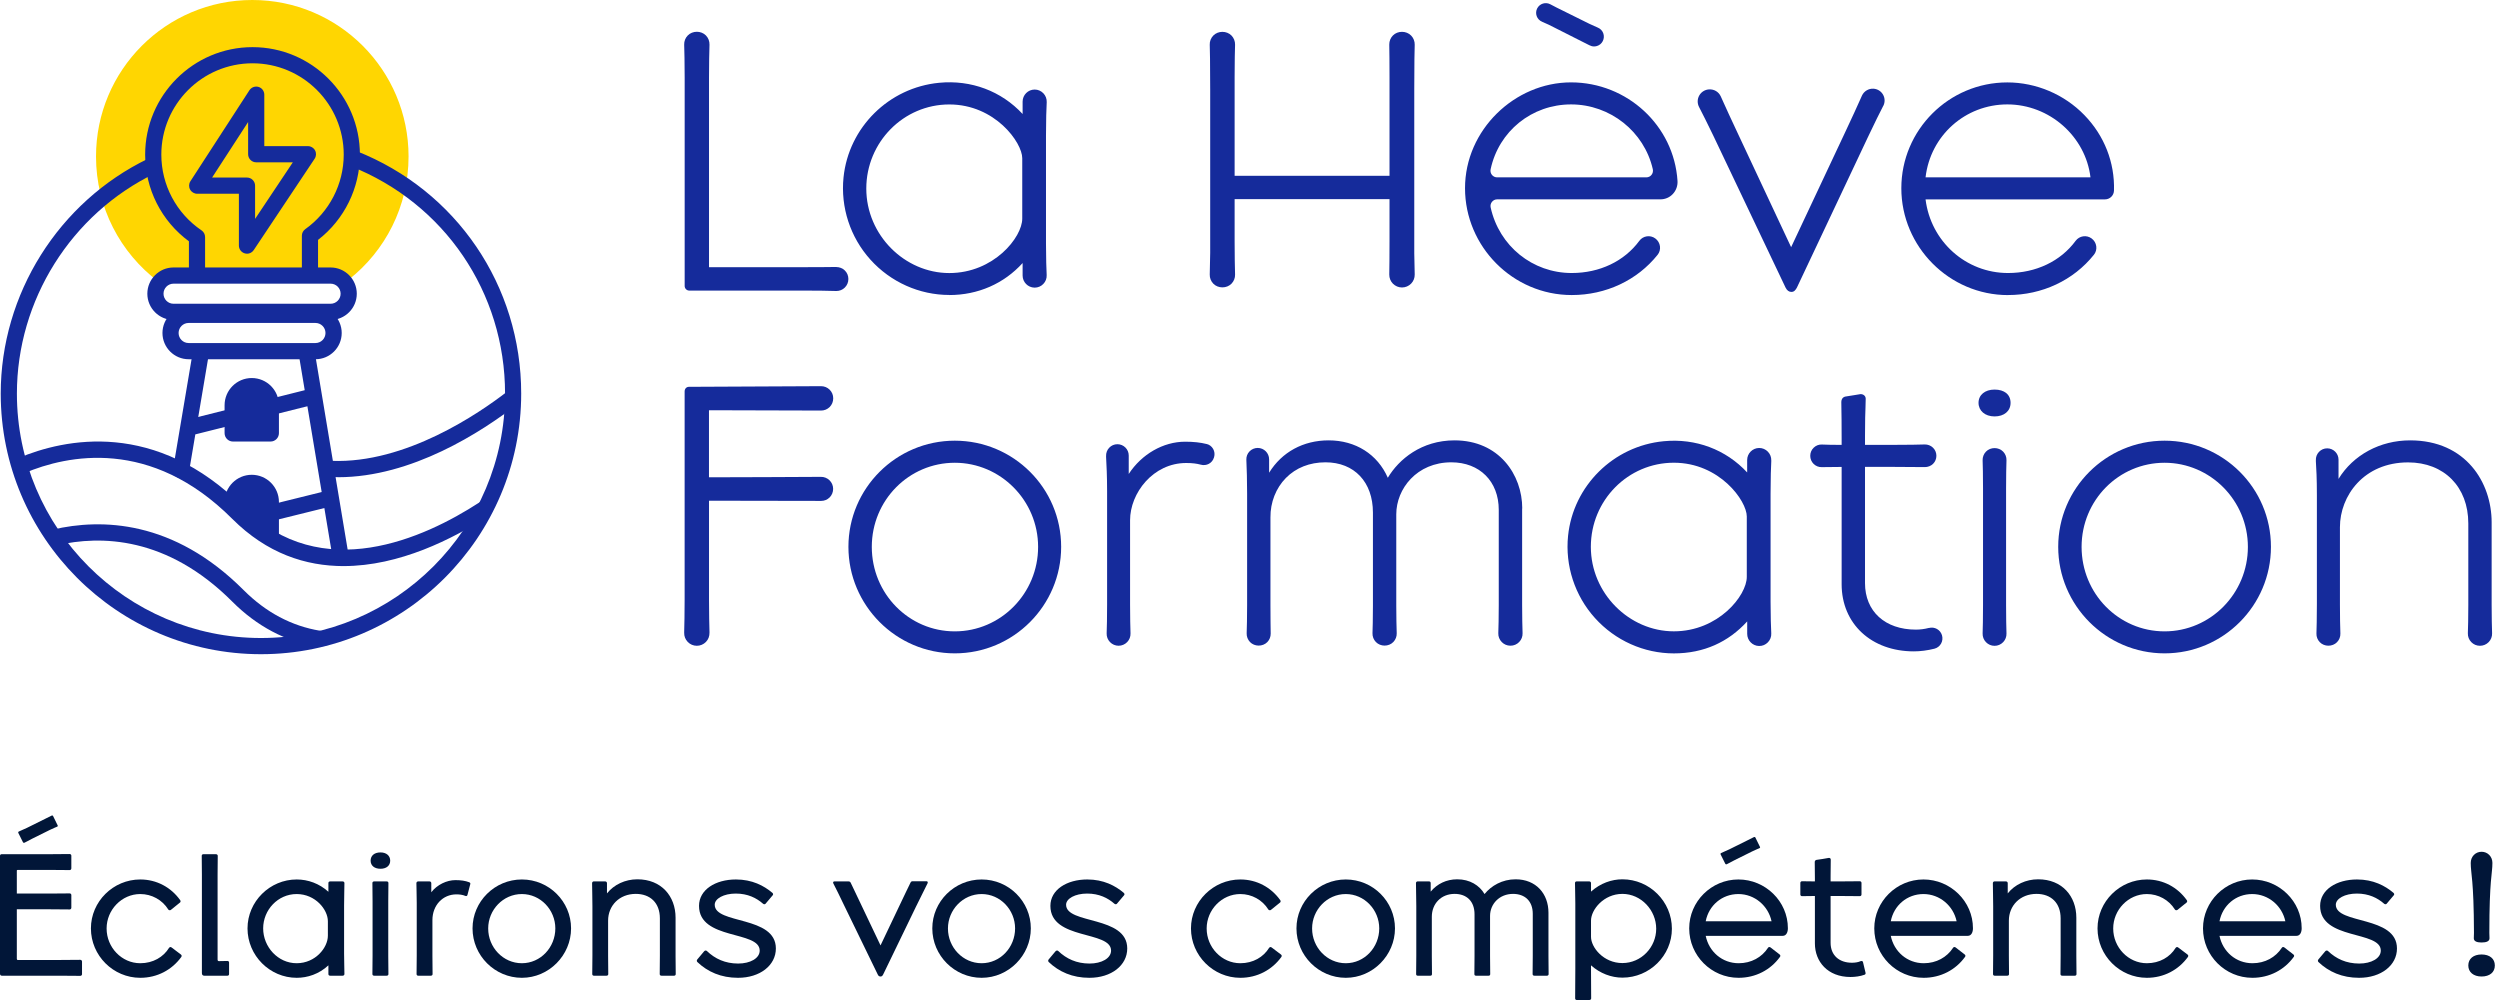 <?xml version="1.0" encoding="UTF-8"?>
<svg xmlns="http://www.w3.org/2000/svg" width="310" height="124" viewBox="0 0 310 124" fill="none">
  <path d="M43.239 34.677C47.758 31.127 50.661 25.602 50.661 19.405C50.661 8.688 41.986 0 31.284 0C20.581 0 11.906 8.688 11.906 19.405C11.906 25.738 14.935 31.368 19.624 34.908" fill="#FFD601"></path>
  <path d="M31.218 46.876C33.079 46.876 34.588 48.388 34.588 50.251V53.711C34.588 54.284 34.122 54.751 33.55 54.751H28.886C28.315 54.751 27.848 54.284 27.848 53.711V50.251C27.848 48.388 29.358 46.876 31.218 46.876Z" fill="#152B9B"></path>
  <path d="M27.848 62.249C27.848 60.385 29.358 58.874 31.218 58.874C33.079 58.874 34.588 60.385 34.588 62.249V66.834" fill="#152B9B"></path>
  <path d="M24.062 53.872C23.611 53.872 23.204 53.565 23.089 53.113C22.954 52.576 23.28 52.029 23.816 51.893L38.154 48.292C38.691 48.157 39.237 48.483 39.373 49.02C39.508 49.558 39.182 50.105 38.645 50.241L24.308 53.842C24.227 53.862 24.142 53.872 24.062 53.872Z" fill="#152B9B"></path>
  <path d="M31.494 65.131C31.043 65.131 30.637 64.825 30.521 64.368C30.386 63.831 30.717 63.283 31.253 63.153L40.336 60.903C40.877 60.772 41.419 61.099 41.549 61.636C41.685 62.173 41.354 62.721 40.817 62.851L31.735 65.101C31.655 65.121 31.574 65.131 31.494 65.131Z" fill="#152B9B"></path>
  <path d="M42.602 70.194C37.918 70.194 33.109 68.647 28.801 64.338C18.696 54.218 8.33 56.433 3.049 58.658C2.538 58.874 1.951 58.633 1.735 58.12C1.52 57.608 1.76 57.021 2.272 56.805C8.019 54.389 19.288 51.968 30.22 62.916C39.884 72.594 52.647 66.708 59.392 62.334C59.859 62.033 60.476 62.163 60.782 62.63C61.083 63.097 60.947 63.72 60.486 64.021C56.163 66.824 49.523 70.194 42.607 70.194H42.602Z" fill="#152B9B"></path>
  <path d="M41.925 59.17C41.639 59.17 41.349 59.165 41.063 59.155C40.511 59.135 40.08 58.668 40.1 58.11C40.12 57.558 40.591 57.131 41.143 57.146C50.295 57.508 59.408 51.255 62.903 48.548C63.339 48.207 63.971 48.292 64.312 48.729C64.653 49.166 64.568 49.799 64.132 50.14C59.714 53.56 51.063 59.175 41.93 59.175L41.925 59.17Z" fill="#152B9B"></path>
  <path d="M39.548 80.213C39.493 80.213 39.438 80.213 39.383 80.198C35.421 79.545 31.86 77.661 28.801 74.598C20.732 66.517 12.507 66.347 7.021 67.622C6.484 67.748 5.943 67.411 5.817 66.869C5.692 66.326 6.028 65.789 6.565 65.664C12.543 64.272 21.499 64.443 30.215 73.177C32.974 75.939 36.163 77.631 39.704 78.214C40.25 78.304 40.621 78.821 40.531 79.369C40.451 79.861 40.025 80.213 39.543 80.213H39.548Z" fill="#152B9B"></path>
  <path d="M38.435 34.848C37.883 34.848 37.432 34.396 37.432 33.844V29.233C37.432 28.907 37.587 28.601 37.853 28.415C40.837 26.291 42.622 22.835 42.622 19.174C42.622 12.932 37.552 7.849 31.314 7.849C25.075 7.849 20.005 12.927 20.005 19.174C20.005 22.941 21.87 26.451 24.99 28.566C25.265 28.751 25.431 29.063 25.431 29.399V33.844C25.431 34.396 24.98 34.848 24.428 34.848C23.876 34.848 23.425 34.396 23.425 33.844V29.922C20.015 27.41 17.999 23.433 17.999 19.179C17.999 11.827 23.972 5.846 31.314 5.846C38.656 5.846 44.628 11.827 44.628 19.179C44.628 23.317 42.698 27.225 39.438 29.746V33.849C39.438 34.401 38.986 34.853 38.435 34.853V34.848Z" fill="#152B9B"></path>
  <path d="M24.453 23.021L31.765 11.737V19.119H38.184L30.627 30.454V23.021H24.453Z" fill="#FFD506"></path>
  <path d="M30.627 31.458C30.531 31.458 30.431 31.443 30.336 31.413C29.914 31.282 29.623 30.896 29.623 30.454V24.026H24.453C24.087 24.026 23.746 23.825 23.57 23.498C23.395 23.177 23.41 22.78 23.611 22.474L30.927 11.194C31.168 10.823 31.63 10.652 32.056 10.777C32.482 10.903 32.773 11.295 32.773 11.742V18.12H38.184C38.555 18.12 38.896 18.326 39.067 18.652C39.242 18.978 39.222 19.375 39.017 19.681L31.459 31.016C31.268 31.303 30.953 31.463 30.627 31.463V31.458ZM26.299 22.017H30.627C31.178 22.017 31.63 22.469 31.63 23.021V27.144L36.309 20.128H31.77C31.218 20.128 30.767 19.677 30.767 19.124V15.132L26.299 22.017Z" fill="#152B9B"></path>
  <path d="M42.266 70.194C41.785 70.194 41.359 69.847 41.278 69.355L37.031 43.853C36.94 43.305 37.306 42.788 37.853 42.698C38.4 42.607 38.916 42.974 39.007 43.521L43.254 69.023C43.345 69.571 42.978 70.088 42.432 70.178C42.377 70.189 42.322 70.194 42.266 70.194Z" fill="#152B9B"></path>
  <path d="M40.992 39.674H21.519C19.729 39.674 18.27 38.213 18.27 36.42C18.27 34.627 19.729 33.166 21.519 33.166H40.992C42.783 33.166 44.242 34.627 44.242 36.42C44.242 38.213 42.783 39.674 40.992 39.674ZM21.519 35.175C20.832 35.175 20.276 35.732 20.276 36.42C20.276 37.108 20.832 37.666 21.519 37.666H40.992C41.68 37.666 42.236 37.108 42.236 36.42C42.236 35.732 41.68 35.175 40.992 35.175H21.519Z" fill="#152B9B"></path>
  <path d="M39.122 44.546H23.395C21.605 44.546 20.145 43.084 20.145 41.291C20.145 39.499 21.605 38.037 23.395 38.037H39.122C40.912 38.037 42.372 39.499 42.372 41.291C42.372 43.084 40.912 44.546 39.122 44.546ZM23.39 40.046C22.703 40.046 22.146 40.603 22.146 41.291C22.146 41.98 22.703 42.537 23.39 42.537H39.117C39.804 42.537 40.361 41.98 40.361 41.291C40.361 40.603 39.804 40.046 39.117 40.046H23.39Z" fill="#152B9B"></path>
  <path d="M22.457 59.301C22.402 59.301 22.347 59.301 22.287 59.286C21.74 59.195 21.374 58.673 21.464 58.126L23.927 43.516C24.017 42.969 24.538 42.602 25.085 42.693C25.632 42.783 25.998 43.305 25.907 43.853L23.445 58.462C23.36 58.954 22.939 59.301 22.457 59.301Z" fill="#152B9B"></path>
  <path d="M32.362 81.121C14.569 81.121 0.09 66.623 0.09 48.804C0.09 36.465 7.267 25.035 18.37 19.677C18.871 19.435 19.468 19.646 19.709 20.143C19.95 20.646 19.739 21.243 19.242 21.484C8.826 26.512 2.096 37.234 2.096 48.804C2.096 65.518 15.672 79.113 32.362 79.113C49.052 79.113 62.627 65.518 62.627 48.804C62.627 36.264 55.105 25.196 43.455 20.596C42.938 20.39 42.688 19.807 42.888 19.295C43.094 18.777 43.676 18.526 44.187 18.727C56.604 23.629 64.628 35.436 64.628 48.804C64.628 66.623 50.15 81.121 32.357 81.121H32.362Z" fill="#152B9B"></path>
  <path d="M103.69 33.105C102.898 33.115 101.689 33.131 99.663 33.131H87.918V9.637C87.918 7.784 87.948 6.594 87.978 5.539C87.988 5.112 87.833 4.706 87.537 4.399C86.94 3.787 85.877 3.787 85.28 4.399C84.984 4.706 84.824 5.107 84.839 5.539C84.864 6.458 84.899 7.714 84.899 9.637V35.461C84.899 35.777 85.155 36.033 85.471 36.033H99.668C101.248 36.033 102.562 36.048 103.675 36.084C103.69 36.084 103.705 36.084 103.72 36.084C104.106 36.084 104.472 35.938 104.748 35.667C105.039 35.386 105.199 35.004 105.199 34.597C105.199 34.19 105.044 33.819 104.758 33.537C104.472 33.256 104.111 33.121 103.695 33.111L103.69 33.105Z" fill="#152B9B"></path>
  <path d="M117.712 36.586C121.268 36.586 124.477 35.18 126.804 32.618V34.17C126.804 34.979 127.461 35.652 128.273 35.667C128.284 35.667 128.294 35.667 128.299 35.667C128.705 35.667 129.086 35.506 129.367 35.215C129.658 34.919 129.808 34.527 129.788 34.11C129.753 33.306 129.703 32.091 129.703 30.228V16.779C129.703 14.775 129.753 13.58 129.793 12.666C129.808 12.254 129.663 11.867 129.377 11.566C129.091 11.27 128.71 11.104 128.299 11.104C127.476 11.104 126.804 11.777 126.804 12.6V14.137C124.171 11.295 120.42 9.883 116.458 10.265C110.225 10.858 105.235 15.789 104.598 21.992C104.217 25.698 105.43 29.419 107.928 32.191C110.435 34.979 114.006 36.576 117.712 36.576V36.586ZM107.421 23.383C107.421 17.633 112.035 12.952 117.712 12.952C123.389 12.952 126.759 17.683 126.759 19.616V27.109C126.759 29.424 123.233 33.859 117.712 33.859C112.19 33.859 107.421 29.158 107.421 23.383Z" fill="#152B9B"></path>
  <path d="M153.093 24.689H172.3V29.846C172.3 31.9 172.285 33.146 172.27 34.045C172.265 34.471 172.425 34.873 172.721 35.175C173.022 35.476 173.418 35.647 173.845 35.647C174.271 35.647 174.677 35.476 174.978 35.17C175.279 34.863 175.434 34.456 175.424 34.03C175.384 32.679 175.369 31.795 175.369 31.403V11.064C175.369 7.588 175.404 6.363 175.424 5.549C175.434 5.123 175.279 4.716 174.978 4.409C174.381 3.797 173.323 3.792 172.721 4.399C172.425 4.701 172.265 5.102 172.27 5.529C172.285 6.428 172.3 7.674 172.3 9.602V21.796H153.093V9.557C153.093 7.543 153.128 6.242 153.148 5.544C153.158 5.117 153.002 4.716 152.707 4.409C152.11 3.797 151.047 3.797 150.45 4.409C150.154 4.716 149.993 5.117 150.008 5.544C150.029 6.353 150.064 7.573 150.064 11.109V31.363C150.064 31.775 150.044 32.654 150.008 34.04C149.998 34.467 150.154 34.868 150.45 35.175C151.047 35.787 152.11 35.787 152.707 35.175C153.002 34.868 153.163 34.467 153.148 34.04C153.123 33.055 153.093 31.84 153.093 29.896V24.699V24.689Z" fill="#152B9B"></path>
  <path d="M191.227 2.702C191.467 2.797 191.748 2.923 192.074 3.079L196.056 5.092C196.422 5.263 196.763 5.434 197.094 5.615C197.275 5.71 197.47 5.76 197.666 5.76C197.786 5.76 197.907 5.74 198.022 5.705C198.338 5.61 198.594 5.394 198.744 5.097C198.9 4.796 198.92 4.44 198.804 4.123C198.689 3.807 198.443 3.551 198.132 3.425C197.781 3.279 197.435 3.124 197.074 2.948L193.012 0.934C192.696 0.778 192.445 0.643 192.24 0.532C191.959 0.382 191.633 0.347 191.327 0.442C191.021 0.537 190.765 0.748 190.615 1.035C190.459 1.331 190.434 1.682 190.55 1.999C190.665 2.315 190.911 2.571 191.222 2.697L191.227 2.702Z" fill="#152B9B"></path>
  <path d="M194.898 36.586C199.125 36.586 203.012 34.763 205.549 31.589C205.785 31.293 205.885 30.921 205.835 30.539C205.785 30.152 205.575 29.796 205.254 29.565C204.627 29.103 203.739 29.238 203.278 29.861C201.412 32.397 198.353 33.854 194.893 33.854C190.033 33.854 185.901 30.514 184.843 25.733C184.787 25.482 184.843 25.226 185.008 25.025C185.164 24.834 185.394 24.719 185.64 24.719H205.89C206.482 24.719 207.034 24.483 207.435 24.051C207.841 23.619 208.047 23.031 208.012 22.444C207.581 15.588 201.778 10.215 194.807 10.215C187.837 10.215 181.663 16.101 181.663 23.338C181.663 30.574 187.601 36.586 194.893 36.586H194.898ZM204.787 21.685C204.632 21.881 204.401 21.992 204.15 21.992H185.635C185.389 21.992 185.159 21.881 185.003 21.69C184.843 21.494 184.782 21.238 184.838 20.987C185.851 16.256 189.953 12.947 194.812 12.947C199.672 12.947 203.884 16.327 204.948 20.977C205.003 21.228 204.948 21.484 204.787 21.685Z" fill="#152B9B"></path>
  <path d="M233.528 13.133C233.754 12.691 233.744 12.168 233.498 11.737C233.252 11.305 232.806 11.028 232.309 10.998C231.703 10.963 231.131 11.31 230.88 11.862L230.66 12.354C230.273 13.218 229.742 14.403 228.814 16.367L222.099 30.65L215.424 16.407C214.617 14.695 214.105 13.57 213.734 12.746C213.599 12.445 213.478 12.184 213.373 11.947C213.112 11.385 212.55 11.049 211.924 11.084C211.417 11.114 210.961 11.395 210.71 11.837C210.459 12.279 210.449 12.811 210.68 13.263C211.121 14.122 211.678 15.212 212.43 16.779L221.412 35.667C221.587 36.018 221.833 36.199 222.134 36.199C222.485 36.199 222.661 35.943 222.816 35.662L231.627 16.99C232.49 15.167 233.092 13.966 233.523 13.128L233.528 13.133Z" fill="#152B9B"></path>
  <path d="M248.994 36.586C253.222 36.586 257.109 34.763 259.646 31.589C259.882 31.293 259.987 30.921 259.937 30.539C259.887 30.152 259.676 29.796 259.355 29.565C258.728 29.103 257.841 29.238 257.379 29.861C255.514 32.397 252.455 33.854 248.994 33.854C243.774 33.854 239.416 29.942 238.769 24.724H261.01C261.622 24.724 262.114 24.247 262.134 23.634C262.239 20.143 260.935 16.819 258.463 14.273C255.965 11.696 252.48 10.22 248.909 10.22C241.662 10.22 235.765 16.106 235.765 23.343C235.765 30.579 241.703 36.591 248.994 36.591V36.586ZM238.769 21.992C239.366 16.819 243.688 12.947 248.909 12.947C254.13 12.947 258.608 16.904 259.22 21.992H238.769Z" fill="#152B9B"></path>
  <path d="M87.948 50.869L101.819 50.909C102.221 50.909 102.592 50.753 102.878 50.472C103.163 50.186 103.319 49.809 103.319 49.392C103.319 48.975 103.163 48.609 102.878 48.322C102.592 48.041 102.216 47.886 101.814 47.886H101.809C97.667 47.906 85.425 47.966 85.425 47.966C85.119 47.966 84.894 48.207 84.894 48.538V74.362C84.894 76.145 84.864 77.37 84.839 78.354V78.465C84.824 78.892 84.984 79.293 85.28 79.6C85.576 79.906 85.977 80.077 86.408 80.077C86.835 80.077 87.236 79.906 87.537 79.6C87.833 79.293 87.993 78.892 87.978 78.415C87.953 77.471 87.918 76.18 87.918 74.362V62.088C89.538 62.088 101.002 62.103 101.804 62.113C101.809 62.113 101.819 62.113 101.824 62.113C102.216 62.113 102.587 61.962 102.868 61.686C103.153 61.405 103.309 61.023 103.309 60.621C103.309 60.22 103.148 59.833 102.857 59.552C102.567 59.27 102.175 59.12 101.779 59.13C100.977 59.15 89.528 59.18 87.913 59.185V50.869H87.938H87.948Z" fill="#152B9B"></path>
  <path d="M118.394 54.645C111.122 54.645 105.205 60.551 105.205 67.808C105.205 75.065 111.122 81.016 118.394 81.016C125.666 81.016 131.583 75.09 131.583 67.808C131.583 60.526 125.666 54.645 118.394 54.645ZM128.725 67.813C128.725 73.588 124.091 78.289 118.394 78.289C112.697 78.289 108.103 73.609 108.103 67.813C108.103 62.018 112.717 57.382 118.394 57.382C124.071 57.382 128.725 62.063 128.725 67.813Z" fill="#152B9B"></path>
  <path d="M149.637 55.062C148.86 54.866 148.007 54.771 146.959 54.771C144.236 54.771 141.558 56.323 139.963 58.773V56.488C139.963 55.71 139.332 55.082 138.559 55.082C138.168 55.082 137.807 55.238 137.541 55.519C137.275 55.8 137.14 56.167 137.155 56.559V56.669C137.21 57.658 137.28 59.019 137.28 60.913V74.96C137.28 76.632 137.255 77.671 137.225 78.54C137.21 78.947 137.361 79.329 137.641 79.62C137.922 79.911 138.303 80.072 138.705 80.072C139.106 80.072 139.487 79.911 139.768 79.62C140.049 79.329 140.199 78.947 140.184 78.54C140.159 77.686 140.129 76.597 140.129 74.954V64.504C140.129 61.149 142.982 57.412 147.085 57.412C147.822 57.412 148.379 57.478 148.89 57.618C149.602 57.819 150.319 57.432 150.525 56.749L150.545 56.689C150.65 56.348 150.605 55.971 150.43 55.665C150.254 55.358 149.973 55.142 149.637 55.057V55.062Z" fill="#152B9B"></path>
  <path d="M188.759 63.057C188.759 58.859 185.876 54.605 180.359 54.605C176.277 54.605 173.459 56.94 172.089 59.245C170.816 56.333 168.098 54.605 164.753 54.605C161.603 54.605 158.95 56.056 157.37 58.618V56.96C157.37 56.182 156.739 55.544 155.956 55.544C155.57 55.544 155.204 55.7 154.938 55.976C154.667 56.257 154.532 56.624 154.547 57.011L154.557 57.267C154.597 58.231 154.642 59.431 154.642 61.209V75.04C154.642 76.652 154.612 77.686 154.587 78.53C154.572 78.937 154.723 79.319 155.003 79.615C155.56 80.192 156.568 80.207 157.14 79.625C157.421 79.339 157.571 78.962 157.566 78.56C157.556 77.752 157.536 76.672 157.536 75.04V64.162C157.516 62.304 158.213 60.521 159.452 59.266C160.7 58 162.4 57.327 164.361 57.327C167.937 57.327 170.244 59.773 170.244 63.564V75.125C170.244 76.848 170.209 77.933 170.189 78.515C170.174 78.927 170.324 79.314 170.61 79.61C171.182 80.203 172.2 80.203 172.771 79.61C173.057 79.314 173.208 78.927 173.193 78.515C173.168 77.671 173.138 76.642 173.138 75.125V63.775C173.138 60.606 175.69 57.327 179.963 57.327C183.484 57.327 185.846 59.697 185.846 63.218V75.04C185.846 76.672 185.815 77.692 185.79 78.515C185.775 78.927 185.926 79.314 186.212 79.61C186.498 79.906 186.879 80.067 187.295 80.067C187.711 80.067 188.092 79.906 188.378 79.61C188.664 79.314 188.814 78.927 188.799 78.515C188.774 77.661 188.744 76.617 188.744 75.04V63.047L188.759 63.057Z" fill="#152B9B"></path>
  <path d="M219.637 57.106C219.652 56.694 219.506 56.307 219.22 56.011C218.934 55.715 218.553 55.549 218.142 55.549C217.32 55.549 216.648 56.222 216.648 57.046V58.583C214.015 55.74 210.269 54.329 206.302 54.711C200.068 55.303 195.078 60.24 194.441 66.437C194.06 70.143 195.274 73.865 197.776 76.637C200.284 79.424 203.849 81.021 207.56 81.021C211.272 81.021 214.326 79.615 216.653 77.054V78.606C216.653 79.414 217.31 80.087 218.117 80.102C218.553 80.112 218.924 79.946 219.215 79.65C219.506 79.354 219.657 78.962 219.637 78.545C219.601 77.737 219.551 76.516 219.551 74.663V61.214C219.551 59.195 219.601 57.995 219.642 57.101L219.637 57.106ZM216.602 64.041V71.534C216.602 73.85 213.077 78.284 207.555 78.284C202.034 78.284 197.265 73.583 197.265 67.808C197.265 62.033 201.878 57.377 207.555 57.377C213.232 57.377 216.602 62.108 216.602 64.041Z" fill="#152B9B"></path>
  <path d="M239.18 77.862C238.673 77.998 238.107 78.073 237.575 78.073C233.739 78.073 231.261 75.808 231.261 72.308V57.895H234.877C236.748 57.895 237.906 57.91 238.689 57.92C239.05 57.92 239.426 57.784 239.697 57.518C239.967 57.252 240.113 56.895 240.113 56.518C240.113 56.142 239.962 55.775 239.687 55.509C239.411 55.243 239.045 55.107 238.668 55.112C237.886 55.137 236.743 55.162 234.877 55.162H231.261V54.068C231.261 52.099 231.296 51.17 231.322 50.487C231.337 50.1 231.347 49.799 231.347 49.442C231.347 49.116 231.086 48.87 230.71 48.87H230.705C230.479 48.905 230.228 48.945 229.972 48.99C229.586 49.056 229.185 49.121 228.809 49.176C228.508 49.252 228.323 49.498 228.323 49.829C228.323 50.035 228.323 50.281 228.333 50.617C228.348 51.341 228.363 52.435 228.363 54.414V55.167C227.204 55.167 226.417 55.142 225.92 55.122C225.529 55.102 225.173 55.248 224.897 55.514C224.621 55.78 224.471 56.137 224.471 56.523C224.471 56.91 224.621 57.257 224.887 57.523C225.158 57.789 225.514 57.935 225.89 57.925C226.462 57.914 227.239 57.904 228.363 57.9V72.443C228.363 77.345 232.044 80.77 237.319 80.77C238.112 80.77 239.02 80.654 239.867 80.439C240.218 80.348 240.514 80.127 240.69 79.811C240.87 79.494 240.91 79.113 240.805 78.766C240.594 78.078 239.887 77.681 239.175 77.872L239.18 77.862Z" fill="#152B9B"></path>
  <path d="M247.324 48.307C246.136 48.307 245.338 48.97 245.338 49.95C245.338 50.929 246.136 51.637 247.324 51.637C248.513 51.637 249.31 50.974 249.31 49.95C249.31 48.925 248.548 48.307 247.324 48.307Z" fill="#152B9B"></path>
  <path d="M248.754 60.576C248.754 58.954 248.779 57.895 248.804 57.076C248.819 56.674 248.668 56.292 248.388 56.001C247.826 55.419 246.823 55.419 246.261 56.001C245.98 56.292 245.835 56.674 245.845 57.076C245.87 57.809 245.895 58.864 245.895 60.576V75.05C245.895 76.742 245.87 77.767 245.845 78.55C245.83 78.952 245.98 79.339 246.261 79.63C246.542 79.921 246.918 80.082 247.324 80.082C247.731 80.082 248.107 79.921 248.388 79.63C248.668 79.339 248.819 78.957 248.804 78.55C248.779 77.727 248.754 76.662 248.754 75.05V60.576Z" fill="#152B9B"></path>
  <path d="M268.407 54.645C261.136 54.645 255.218 60.551 255.218 67.808C255.218 75.065 261.136 81.016 268.407 81.016C275.679 81.016 281.597 75.09 281.597 67.808C281.597 60.526 275.679 54.645 268.407 54.645ZM278.738 67.813C278.738 73.588 274.104 78.289 268.407 78.289C262.71 78.289 258.117 73.609 258.117 67.813C258.117 62.018 262.73 57.382 268.407 57.382C274.084 57.382 278.738 62.063 278.738 67.813Z" fill="#152B9B"></path>
  <path d="M308.964 75.05V64.77C308.964 59.873 305.799 54.605 298.853 54.605C295.127 54.605 291.792 56.418 289.977 59.386V57.001C289.977 56.222 289.345 55.594 288.573 55.594C288.182 55.594 287.82 55.75 287.55 56.036C287.284 56.318 287.148 56.689 287.168 57.076V57.196C287.224 58.095 287.294 59.331 287.294 61.39V74.924C287.294 76.742 287.259 77.877 287.239 78.55C287.224 78.957 287.374 79.339 287.655 79.63C288.217 80.213 289.225 80.213 289.791 79.63C290.072 79.339 290.223 78.957 290.208 78.55C290.177 77.621 290.152 76.582 290.152 74.965V65.372C290.152 61.475 293.116 57.337 298.603 57.337C303.071 57.337 306.07 60.375 306.07 64.9V75.05C306.07 76.702 306.04 77.712 306.015 78.525C306 78.937 306.15 79.324 306.436 79.62C306.722 79.916 307.103 80.077 307.514 80.077C307.926 80.077 308.307 79.916 308.598 79.62C308.883 79.324 309.034 78.937 309.019 78.525C308.994 77.671 308.964 76.632 308.964 75.05Z" fill="#152B9B"></path>
  <path d="M0 120.746V106.121C0 106.001 0.08 105.921 0.201 105.921H6.018C7.422 105.921 8.184 105.9 8.646 105.9C8.766 105.9 8.846 106.001 8.846 106.101V107.668C8.846 107.789 8.766 107.889 8.646 107.889C8.184 107.889 7.422 107.869 6.018 107.869H2.207C2.126 107.869 2.086 107.889 2.086 107.97V110.802H6.018C7.422 110.802 8.205 110.782 8.646 110.782C8.766 110.782 8.846 110.882 8.846 110.983V112.55C8.846 112.67 8.766 112.771 8.646 112.771C8.184 112.771 7.422 112.751 6.018 112.751H2.086V118.898C2.086 118.978 2.126 119.038 2.207 119.038H7.302C8.726 119.038 9.508 119.018 9.95 119.018C10.09 119.018 10.17 119.119 10.17 119.239V120.806C10.17 120.906 10.09 121.007 9.95 121.007C9.488 121.007 8.726 120.987 7.282 120.987H0.221C0.08 120.987 0 120.886 0 120.746ZM6.178 102.912L3.992 103.997C3.47 104.258 3.23 104.419 3.029 104.499C2.929 104.539 2.869 104.479 2.849 104.439L2.267 103.274C2.247 103.234 2.247 103.153 2.327 103.113C2.507 103.013 2.808 102.912 3.35 102.651L5.577 101.546C6.098 101.285 6.239 101.205 6.379 101.145C6.499 101.084 6.56 101.145 6.58 101.185L7.141 102.33C7.181 102.39 7.181 102.47 7.081 102.511C6.961 102.571 6.7 102.651 6.178 102.912Z" fill="#011638"></path>
  <path d="M11.274 115.121C11.274 111.786 14.042 109.054 17.392 109.054C19.418 109.054 21.203 110.019 22.347 111.626C22.407 111.706 22.407 111.847 22.327 111.907L21.183 112.831C21.063 112.911 20.922 112.871 20.862 112.771C20.12 111.585 18.816 110.862 17.392 110.862C15.085 110.862 13.22 112.831 13.22 115.121V115.141C13.22 117.471 15.085 119.44 17.392 119.44C18.977 119.44 20.261 118.677 20.963 117.532C21.043 117.431 21.163 117.391 21.284 117.491L22.427 118.355C22.567 118.456 22.527 118.576 22.487 118.657C21.324 120.264 19.498 121.248 17.392 121.248C14.042 121.248 11.274 118.496 11.274 115.121Z" fill="#011638"></path>
  <path d="M25.035 120.665V108.432C25.035 107.266 25.015 106.724 25.015 106.121C25.015 106.001 25.095 105.921 25.215 105.921H26.78C26.9 105.921 27.001 106.001 27.001 106.121C27.001 106.724 26.981 107.367 26.981 108.432V118.978C26.981 119.098 27.021 119.179 27.141 119.179H27.181C27.522 119.179 28.024 119.159 28.204 119.159C28.325 119.159 28.405 119.239 28.405 119.36V120.786C28.405 120.906 28.325 120.987 28.204 120.987H25.316C25.135 120.987 25.035 120.866 25.035 120.665Z" fill="#011638"></path>
  <path d="M30.692 115.121C30.692 111.786 33.46 109.054 36.79 109.054C38.194 109.054 39.598 109.557 40.722 110.581V109.496C40.722 109.376 40.802 109.295 40.942 109.295H42.487C42.607 109.295 42.708 109.376 42.708 109.496C42.708 110.3 42.667 111.063 42.667 112.289V118.235C42.667 119.239 42.708 120.083 42.708 120.786C42.708 120.906 42.607 120.987 42.487 120.987H40.942C40.802 120.987 40.722 120.906 40.722 120.786V119.701C39.558 120.786 38.134 121.248 36.79 121.248C33.46 121.248 30.692 118.496 30.692 115.121ZM40.657 116.025V114.237C40.657 112.791 39.112 110.862 36.785 110.862C34.458 110.862 32.633 112.831 32.633 115.121C32.633 117.411 34.458 119.44 36.785 119.44C39.112 119.44 40.657 117.511 40.657 116.025Z" fill="#011638"></path>
  <path d="M45.957 106.724C45.957 106.101 46.419 105.7 47.181 105.7C47.903 105.7 48.385 106.101 48.385 106.724C48.385 107.347 47.903 107.728 47.181 107.728C46.419 107.728 45.957 107.327 45.957 106.724ZM46.178 120.786C46.178 120.163 46.198 119.641 46.198 118.516V111.766C46.198 110.641 46.178 110.099 46.178 109.496C46.178 109.356 46.278 109.295 46.399 109.295H47.943C48.064 109.295 48.164 109.356 48.164 109.496C48.164 110.099 48.144 110.742 48.144 111.766V118.516C48.144 119.54 48.164 120.183 48.164 120.786C48.164 120.926 48.064 120.987 47.943 120.987H46.399C46.278 120.987 46.178 120.926 46.178 120.786Z" fill="#011638"></path>
  <path d="M51.654 120.786C51.654 120.163 51.675 119.621 51.675 118.496V111.947C51.675 110.842 51.634 110.159 51.634 109.516C51.634 109.396 51.715 109.295 51.855 109.295H53.259C53.4 109.295 53.48 109.396 53.48 109.516V110.641C54.202 109.697 55.406 109.135 56.469 109.135C57.171 109.135 57.693 109.215 58.174 109.396C58.334 109.456 58.334 109.557 58.314 109.637L57.973 110.943C57.953 111.083 57.833 111.143 57.733 111.103C57.351 110.943 56.97 110.902 56.589 110.902C54.924 110.902 53.62 112.228 53.62 114.096V118.496C53.62 119.52 53.64 120.183 53.64 120.786C53.64 120.926 53.54 120.987 53.42 120.987H51.855C51.755 120.987 51.654 120.926 51.654 120.786Z" fill="#011638"></path>
  <path d="M58.595 115.121C58.595 111.786 61.343 109.054 64.713 109.054C68.084 109.054 70.812 111.786 70.812 115.121C70.812 118.456 68.064 121.248 64.713 121.248C61.363 121.248 58.595 118.496 58.595 115.121ZM68.861 115.121C68.861 112.831 67.035 110.862 64.708 110.862C62.382 110.862 60.536 112.831 60.536 115.121V115.141C60.536 117.471 62.382 119.44 64.708 119.44C67.035 119.44 68.861 117.471 68.861 115.121Z" fill="#011638"></path>
  <path d="M73.439 120.786C73.439 120.143 73.46 119.581 73.46 118.496V112.389C73.46 111.123 73.419 110.32 73.419 109.516C73.419 109.376 73.52 109.295 73.62 109.295H75.044C75.165 109.295 75.265 109.376 75.265 109.516V110.782C76.128 109.697 77.512 109.034 79.036 109.034C82.005 109.034 83.77 111.123 83.77 113.795V118.516C83.77 119.5 83.79 120.163 83.79 120.786C83.79 120.927 83.69 120.987 83.59 120.987H82.025C81.905 120.987 81.805 120.927 81.805 120.786C81.805 120.143 81.825 119.581 81.825 118.516V113.876C81.825 111.947 80.621 110.842 78.836 110.842C76.79 110.842 75.405 112.309 75.405 114.157V118.496C75.405 119.48 75.425 120.163 75.425 120.786C75.425 120.927 75.325 120.987 75.205 120.987H73.64C73.54 120.987 73.439 120.927 73.439 120.786Z" fill="#011638"></path>
  <path d="M86.459 119.279C86.398 119.199 86.378 119.078 86.459 118.978L87.301 117.974C87.401 117.853 87.542 117.833 87.642 117.913C88.665 118.898 89.929 119.48 91.534 119.48C93.018 119.48 94.202 118.837 94.202 117.873C94.202 115.362 86.679 116.608 86.679 112.329C86.679 110.32 88.725 109.054 91.253 109.054C93.259 109.054 94.723 109.818 95.786 110.722C95.887 110.822 95.887 110.943 95.806 111.023L94.924 112.068C94.844 112.148 94.723 112.148 94.623 112.068C93.8 111.344 92.717 110.802 91.233 110.802C89.748 110.802 88.625 111.425 88.625 112.188C88.625 114.639 96.208 113.514 96.208 117.612C96.208 119.701 94.242 121.248 91.514 121.248C89.407 121.248 87.742 120.505 86.459 119.279Z" fill="#011638"></path>
  <path d="M108.825 120.806L104.673 112.268C104.091 111.023 103.69 110.26 103.329 109.536C103.269 109.416 103.329 109.295 103.449 109.295H105.235C105.355 109.295 105.455 109.376 105.495 109.476C105.816 110.139 106.157 110.882 106.739 112.088L109.186 117.23L111.634 112.088C112.215 110.882 112.556 110.139 112.898 109.456C112.958 109.336 113.038 109.275 113.138 109.275H114.904C115.044 109.275 115.064 109.436 115.024 109.516C114.663 110.26 114.221 111.123 113.58 112.429L109.527 120.806C109.427 121.007 109.347 121.087 109.186 121.087C109.026 121.087 108.906 121.007 108.825 120.806Z" fill="#011638"></path>
  <path d="M115.606 115.121C115.606 111.786 118.354 109.054 121.724 109.054C125.094 109.054 127.822 111.786 127.822 115.121C127.822 118.456 125.074 121.248 121.724 121.248C118.374 121.248 115.606 118.496 115.606 115.121ZM125.871 115.121C125.871 112.831 124.046 110.862 121.719 110.862C119.392 110.862 117.546 112.831 117.546 115.121V115.141C117.546 117.471 119.392 119.44 121.719 119.44C124.046 119.44 125.871 117.471 125.871 115.121Z" fill="#011638"></path>
  <path d="M130.029 119.279C129.969 119.199 129.948 119.078 130.029 118.978L130.871 117.974C130.972 117.853 131.112 117.833 131.212 117.913C132.235 118.898 133.499 119.48 135.104 119.48C136.588 119.48 137.772 118.837 137.772 117.873C137.772 115.362 130.249 116.608 130.249 112.329C130.249 110.32 132.295 109.054 134.823 109.054C136.829 109.054 138.293 109.818 139.357 110.722C139.457 110.822 139.457 110.943 139.377 111.023L138.494 112.068C138.414 112.148 138.293 112.148 138.193 112.068C137.371 111.344 136.287 110.802 134.803 110.802C133.319 110.802 132.195 111.425 132.195 112.188C132.195 114.639 139.778 113.514 139.778 117.612C139.778 119.701 137.812 121.248 135.084 121.248C132.978 121.248 131.313 120.505 130.029 119.279Z" fill="#011638"></path>
  <path d="M147.681 115.121C147.681 111.786 150.45 109.054 153.8 109.054C155.826 109.054 157.611 110.019 158.755 111.626C158.815 111.706 158.815 111.847 158.735 111.907L157.591 112.831C157.471 112.911 157.33 112.871 157.27 112.771C156.528 111.585 155.224 110.862 153.8 110.862C151.493 110.862 149.627 112.831 149.627 115.121V115.141C149.627 117.471 151.493 119.44 153.8 119.44C155.385 119.44 156.668 118.677 157.37 117.532C157.451 117.431 157.571 117.391 157.691 117.491L158.835 118.355C158.975 118.456 158.935 118.576 158.895 118.657C157.732 120.264 155.906 121.248 153.8 121.248C150.45 121.248 147.681 118.496 147.681 115.121Z" fill="#011638"></path>
  <path d="M160.761 115.121C160.761 111.786 163.509 109.054 166.879 109.054C170.249 109.054 172.977 111.786 172.977 115.121C172.977 118.456 170.229 121.248 166.879 121.248C163.529 121.248 160.761 118.496 160.761 115.121ZM171.026 115.121C171.026 112.831 169.201 110.862 166.874 110.862C164.547 110.862 162.701 112.831 162.701 115.121V115.141C162.701 117.471 164.547 119.44 166.874 119.44C169.201 119.44 171.026 117.471 171.026 115.121Z" fill="#011638"></path>
  <path d="M175.6 120.786C175.6 120.143 175.62 119.581 175.62 118.516V112.329C175.6 111.144 175.58 110.3 175.58 109.496C175.58 109.376 175.68 109.295 175.78 109.295H177.205C177.325 109.295 177.405 109.376 177.405 109.496V110.561C178.208 109.597 179.351 109.034 180.695 109.034C182.26 109.034 183.443 109.777 184.085 110.862C184.908 109.838 186.272 109.034 187.937 109.034C190.464 109.034 192.009 110.822 192.009 113.172V118.516C192.009 119.48 192.029 120.163 192.029 120.786C192.029 120.927 191.929 120.987 191.828 120.987H190.264C190.143 120.987 190.043 120.927 190.043 120.786C190.043 120.143 190.063 119.581 190.063 118.516V113.313C190.063 111.726 189.08 110.842 187.616 110.842C185.931 110.842 184.767 112.088 184.767 113.574V118.536C184.767 119.5 184.787 120.163 184.787 120.786C184.787 120.927 184.707 120.987 184.587 120.987H183.022C182.902 120.987 182.822 120.927 182.822 120.786C182.822 120.163 182.842 119.581 182.842 118.536V113.373C182.842 111.746 181.859 110.842 180.374 110.842C178.689 110.842 177.546 112.068 177.546 113.675V118.516C177.546 119.48 177.566 120.163 177.566 120.786C177.566 120.927 177.486 120.987 177.365 120.987H175.801C175.68 120.987 175.6 120.927 175.6 120.786Z" fill="#011638"></path>
  <path d="M207.315 115.161C207.315 118.496 204.546 121.228 201.176 121.228C199.812 121.228 198.408 120.706 197.285 119.701V120.163C197.285 122.072 197.305 123.016 197.305 123.799C197.305 123.92 197.205 124 197.084 124H195.519C195.399 124 195.319 123.92 195.319 123.799C195.319 122.996 195.339 122.072 195.339 120.103V112.047C195.339 111.043 195.299 110.199 195.299 109.496C195.299 109.376 195.379 109.295 195.499 109.295H197.064C197.184 109.295 197.285 109.376 197.285 109.496V110.561C198.448 109.516 199.852 109.034 201.176 109.034C204.546 109.034 207.315 111.786 207.315 115.161ZM197.285 114.157V116.166C197.285 117.471 198.829 119.42 201.176 119.42C203.523 119.42 205.369 117.451 205.369 115.161C205.369 112.871 203.503 110.842 201.176 110.842C198.849 110.842 197.285 112.811 197.285 114.157Z" fill="#011638"></path>
  <path d="M209.461 115.121C209.461 111.786 212.209 109.054 215.559 109.054C218.909 109.054 221.698 111.766 221.698 115.101C221.698 115.603 221.497 116.045 221.056 116.045H211.507C211.908 117.994 213.533 119.44 215.6 119.44C217.164 119.44 218.468 118.697 219.23 117.532C219.291 117.431 219.411 117.391 219.531 117.471L220.675 118.355C220.795 118.456 220.775 118.576 220.715 118.657C219.551 120.264 217.706 121.248 215.579 121.248C212.209 121.248 209.461 118.496 209.461 115.121ZM211.507 114.237H219.672C219.27 112.329 217.585 110.862 215.559 110.862C213.533 110.862 211.888 112.268 211.507 114.237ZM217.264 105.579L215.078 106.664C214.556 106.925 214.316 107.086 214.115 107.166C214.015 107.206 213.955 107.146 213.935 107.106L213.353 105.941C213.333 105.9 213.333 105.82 213.413 105.78C213.594 105.679 213.894 105.579 214.436 105.318L216.663 104.213C217.184 103.952 217.325 103.872 217.465 103.811C217.585 103.751 217.646 103.811 217.666 103.851L218.227 104.996C218.267 105.057 218.268 105.137 218.167 105.177C218.047 105.238 217.786 105.318 217.264 105.579Z" fill="#011638"></path>
  <path d="M225.048 116.989V111.103C224.306 111.103 223.824 111.123 223.443 111.123C223.323 111.123 223.242 111.023 223.242 110.923V109.476C223.242 109.376 223.323 109.275 223.443 109.275C223.824 109.275 224.306 109.295 225.048 109.295V108.954C225.048 107.929 225.028 107.347 225.028 106.885C225.028 106.744 225.128 106.644 225.248 106.624C225.73 106.563 226.312 106.463 226.753 106.383C226.933 106.362 227.014 106.463 227.014 106.604C227.014 107.307 226.994 107.508 226.994 108.673V109.295H228.097C229.501 109.295 230.183 109.275 230.624 109.275C230.745 109.275 230.825 109.376 230.825 109.476V110.923C230.825 111.023 230.745 111.123 230.624 111.123C230.203 111.123 229.501 111.103 228.117 111.103H226.994V116.909C226.994 118.436 228.037 119.38 229.641 119.38C230.003 119.38 230.444 119.319 230.725 119.179C230.865 119.139 230.965 119.179 231.006 119.279L231.327 120.625C231.347 120.706 231.327 120.826 231.206 120.866C230.665 121.067 230.003 121.147 229.461 121.147C226.612 121.147 225.048 119.219 225.048 116.989Z" fill="#011638"></path>
  <path d="M232.41 115.121C232.41 111.786 235.158 109.054 238.508 109.054C241.858 109.054 244.646 111.766 244.646 115.101C244.646 115.603 244.446 116.045 244.004 116.045H234.456C234.857 117.994 236.482 119.44 238.548 119.44C240.113 119.44 241.417 118.697 242.179 117.532C242.239 117.431 242.36 117.391 242.48 117.471L243.623 118.355C243.744 118.456 243.724 118.576 243.663 118.657C242.5 120.264 240.654 121.248 238.528 121.248C235.158 121.248 232.41 118.496 232.41 115.121ZM234.456 114.237H242.62C242.219 112.329 240.534 110.862 238.508 110.862C236.482 110.862 234.837 112.268 234.456 114.237Z" fill="#011638"></path>
  <path d="M247.134 120.786C247.134 120.143 247.154 119.581 247.154 118.496V112.389C247.154 111.123 247.114 110.32 247.114 109.516C247.114 109.376 247.214 109.295 247.314 109.295H248.739C248.859 109.295 248.959 109.376 248.959 109.516V110.782C249.822 109.697 251.206 109.034 252.731 109.034C255.699 109.034 257.465 111.123 257.465 113.795V118.516C257.465 119.5 257.485 120.163 257.485 120.786C257.485 120.927 257.384 120.987 257.284 120.987H255.719C255.599 120.987 255.499 120.927 255.499 120.786C255.499 120.143 255.519 119.581 255.519 118.516V113.876C255.519 111.947 254.315 110.842 252.53 110.842C250.484 110.842 249.1 112.309 249.1 114.157V118.496C249.1 119.48 249.12 120.163 249.12 120.786C249.12 120.927 249.019 120.987 248.899 120.987H247.334C247.234 120.987 247.134 120.927 247.134 120.786Z" fill="#011638"></path>
  <path d="M260.093 115.121C260.093 111.786 262.861 109.054 266.211 109.054C268.237 109.054 270.022 110.019 271.166 111.626C271.226 111.706 271.226 111.847 271.146 111.907L270.002 112.831C269.882 112.911 269.741 112.871 269.681 112.771C268.939 111.585 267.635 110.862 266.211 110.862C263.904 110.862 262.038 112.831 262.038 115.121V115.141C262.038 117.471 263.904 119.44 266.211 119.44C267.796 119.44 269.079 118.677 269.781 117.532C269.862 117.431 269.982 117.391 270.102 117.491L271.246 118.355C271.386 118.456 271.346 118.576 271.306 118.657C270.143 120.264 268.317 121.248 266.211 121.248C262.861 121.248 260.093 118.496 260.093 115.121Z" fill="#011638"></path>
  <path d="M273.172 115.121C273.172 111.786 275.92 109.054 279.27 109.054C282.62 109.054 285.408 111.766 285.408 115.101C285.408 115.603 285.208 116.045 284.766 116.045H275.218C275.619 117.994 277.244 119.44 279.31 119.44C280.875 119.44 282.179 118.697 282.941 117.532C283.001 117.431 283.121 117.391 283.242 117.471L284.385 118.355C284.506 118.456 284.485 118.576 284.425 118.657C283.262 120.264 281.416 121.248 279.29 121.248C275.92 121.248 273.172 118.496 273.172 115.121ZM275.218 114.237H283.382C282.981 112.329 281.296 110.862 279.27 110.862C277.244 110.862 275.599 112.268 275.218 114.237Z" fill="#011638"></path>
  <path d="M287.474 119.279C287.414 119.199 287.394 119.078 287.474 118.978L288.317 117.974C288.417 117.853 288.558 117.833 288.658 117.913C289.681 118.898 290.945 119.48 292.55 119.48C294.034 119.48 295.218 118.837 295.218 117.873C295.218 115.362 287.695 116.608 287.695 112.329C287.695 110.32 289.741 109.054 292.269 109.054C294.275 109.054 295.739 109.818 296.802 110.722C296.903 110.822 296.903 110.943 296.822 111.023L295.94 112.068C295.859 112.148 295.739 112.148 295.639 112.068C294.816 111.344 293.733 110.802 292.249 110.802C290.764 110.802 289.641 111.425 289.641 112.188C289.641 114.639 297.224 113.514 297.224 117.612C297.224 119.701 295.258 121.248 292.529 121.248C290.423 121.248 288.758 120.505 287.474 119.279Z" fill="#011638"></path>
  <path d="M306.07 119.721C306.07 118.877 306.712 118.355 307.715 118.355C308.718 118.355 309.36 118.877 309.36 119.721C309.36 120.565 308.718 121.087 307.715 121.087C306.712 121.087 306.07 120.545 306.07 119.721ZM309.059 107.005C309.059 108.371 308.678 108.994 308.678 115.683C308.678 116.065 308.698 116.266 308.698 116.346C308.698 116.708 308.337 116.869 307.715 116.869H307.695C307.113 116.869 306.752 116.708 306.752 116.346C306.752 116.266 306.772 116.045 306.772 115.683C306.752 108.994 306.371 108.371 306.371 107.005C306.371 106.202 306.973 105.619 307.715 105.619C308.457 105.619 309.059 106.202 309.059 107.005Z" fill="#011638"></path>
</svg>
